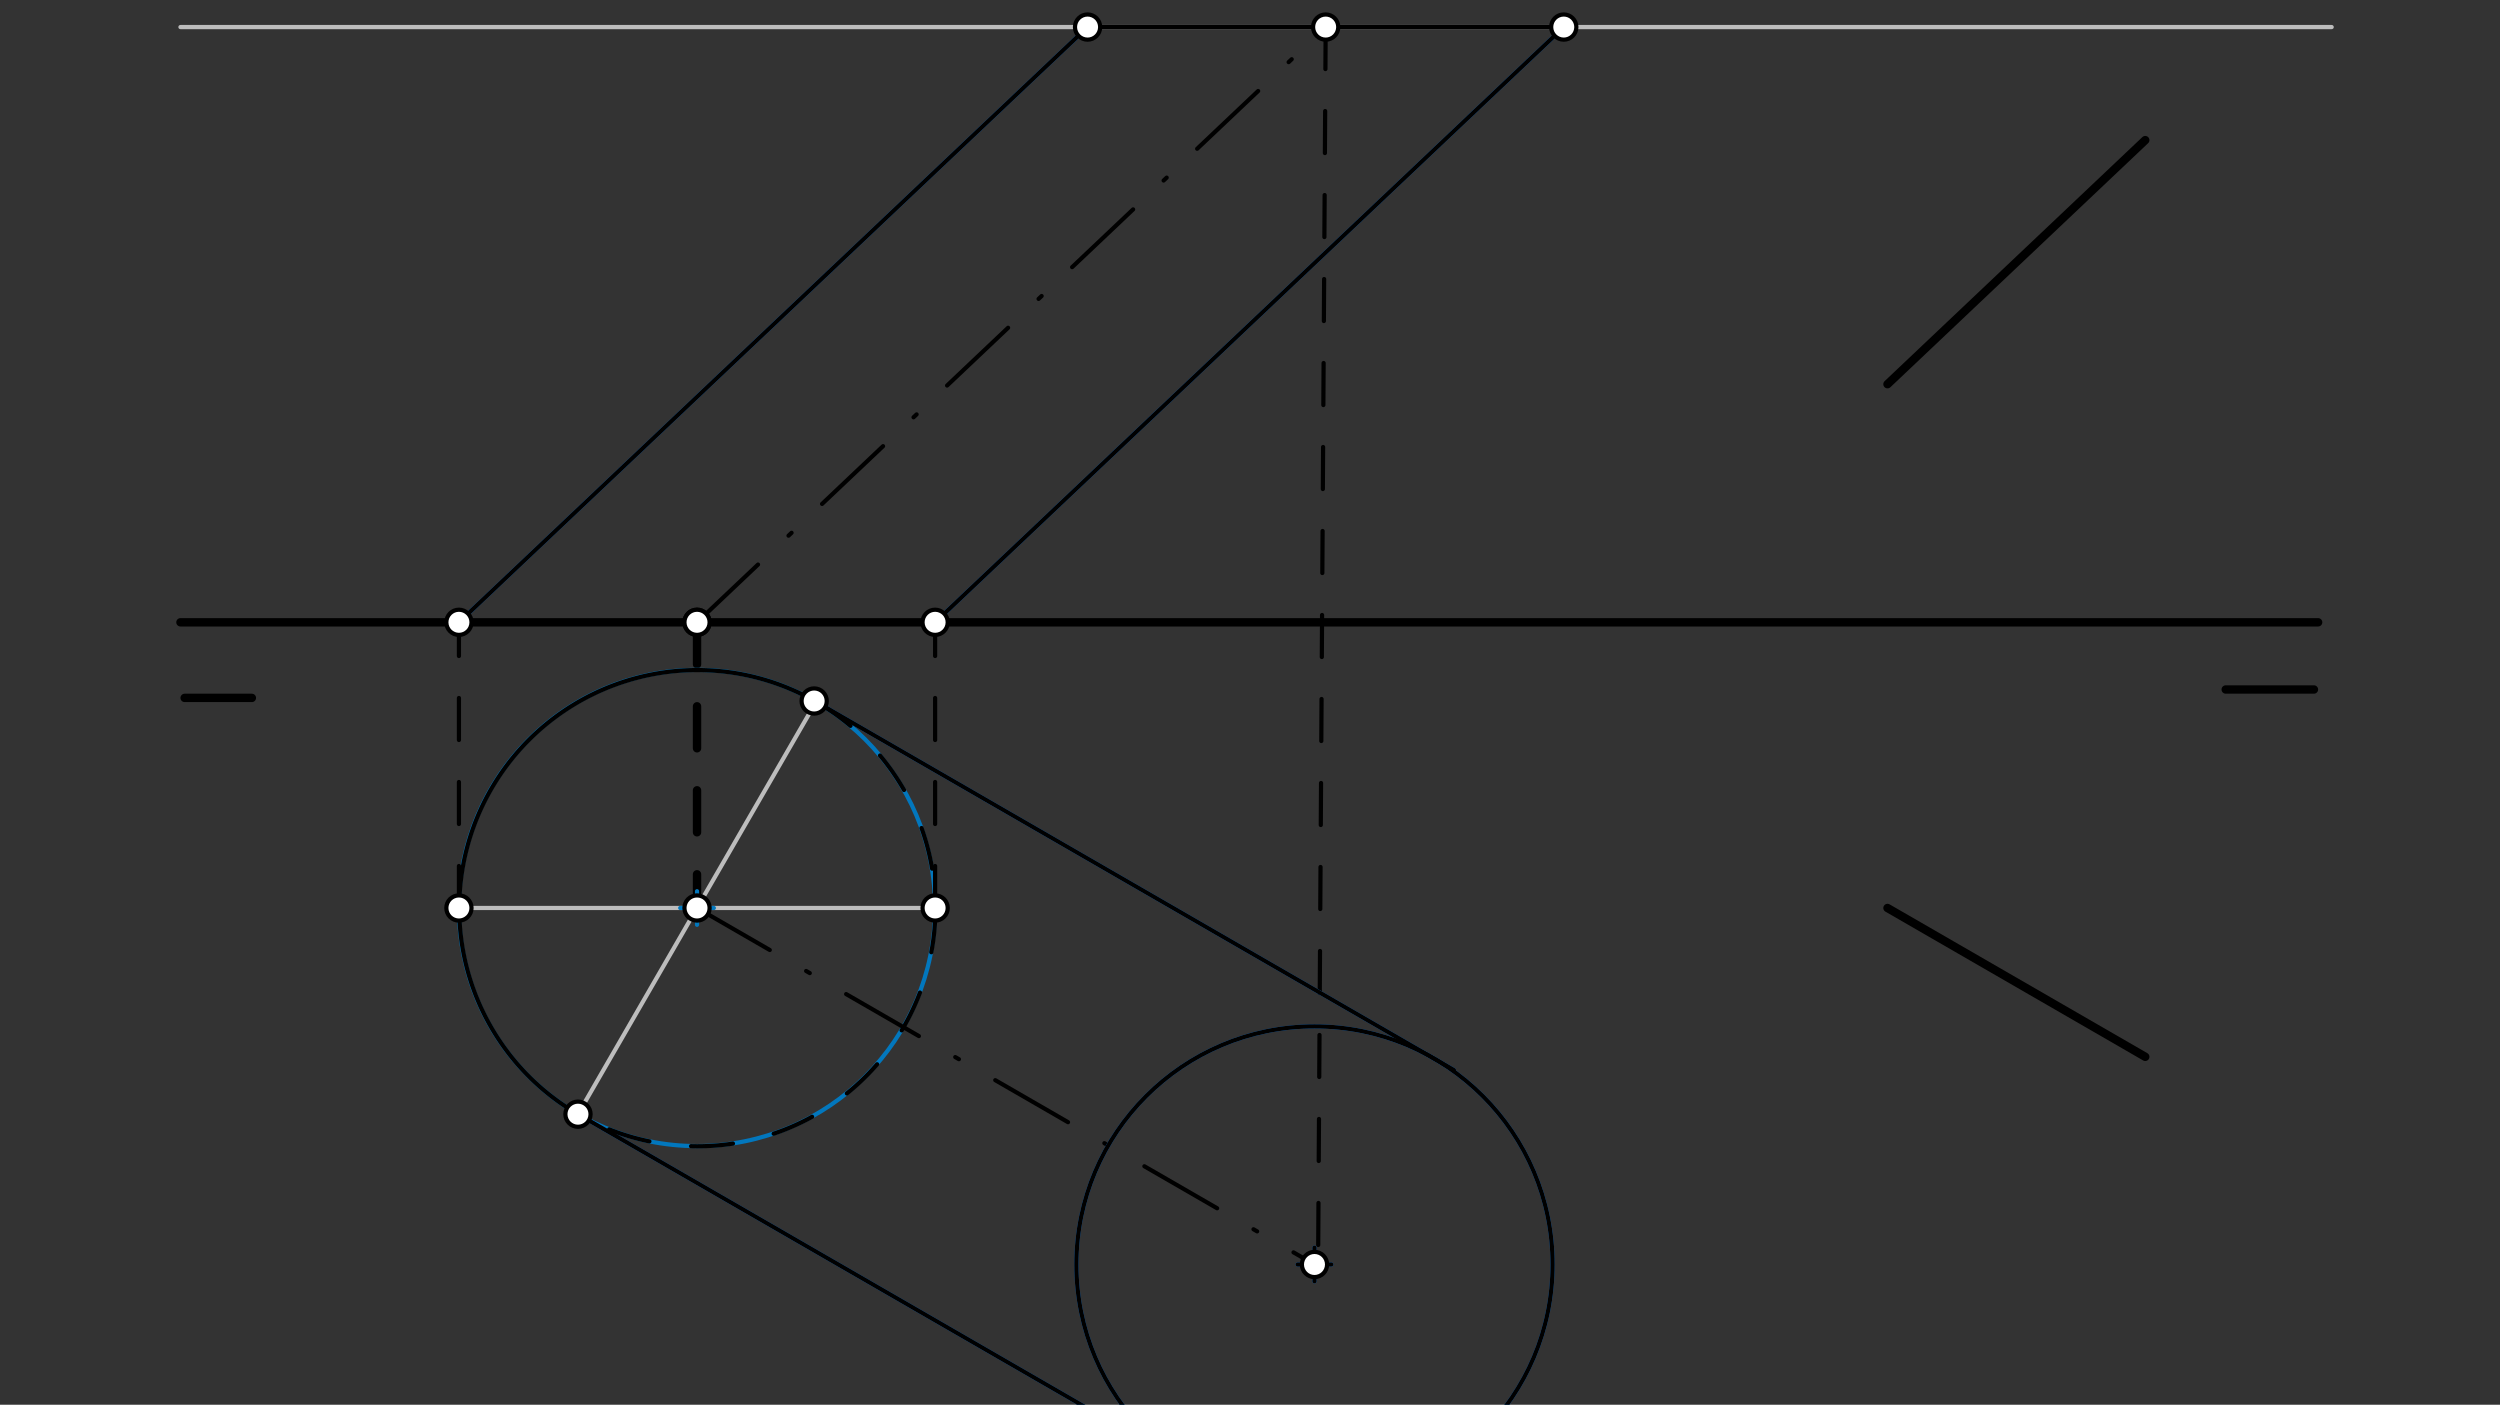 <svg xmlns="http://www.w3.org/2000/svg" class="svg--1it" height="100%" preserveAspectRatio="xMidYMid meet" viewBox="0 0 595.276 334.488" width="100%"><rect x="0" y="0" width="595.276" height="334.488" fill="#333333" stroke="none"/><defs><marker id="marker-arrow" markerHeight="16" markerUnits="userSpaceOnUse" markerWidth="24" orient="auto-start-reverse" refX="24" refY="4" viewBox="0 0 24 8"><path d="M 0 0 L 24 4 L 0 8 z" stroke="inherit"></path></marker></defs><g class="aux-layer--1FB"><g class="element--2qn"><line stroke="#BDBDBD" stroke-dasharray="none" stroke-linecap="round" stroke-width="1" x1="165.969" x2="109.276" y1="216.203" y2="216.203"></line></g><g class="element--2qn"><line stroke="#BDBDBD" stroke-dasharray="none" stroke-linecap="round" stroke-width="1" x1="165.969" x2="222.662" y1="216.203" y2="216.203"></line></g><g class="element--2qn"><line stroke="#BDBDBD" stroke-dasharray="none" stroke-linecap="round" stroke-width="1" x1="42.969" x2="555.194" y1="6.445" y2="6.445"></line></g><g class="element--2qn"><line stroke="#BDBDBD" stroke-dasharray="none" stroke-linecap="round" stroke-width="1" x1="165.969" x2="194.315" y1="216.203" y2="167.105"></line></g><g class="element--2qn"><line stroke="#BDBDBD" stroke-dasharray="none" stroke-linecap="round" stroke-width="1" x1="165.969" x2="137.622" y1="216.203" y2="265.3"></line></g></g><g class="main-layer--3Vd"><g class="element--2qn"><line stroke="#000000" stroke-dasharray="none" stroke-linecap="round" stroke-width="2" x1="42.969" x2="551.969" y1="148.177" y2="148.177"></line></g><g class="element--2qn"><line stroke="#000000" stroke-dasharray="none" stroke-linecap="round" stroke-width="2" x1="43.969" x2="59.969" y1="166.177" y2="166.177"></line></g><g class="element--2qn"><line stroke="#000000" stroke-dasharray="none" stroke-linecap="round" stroke-width="2" x1="529.969" x2="550.969" y1="164.177" y2="164.177"></line></g><g class="element--2qn"><line stroke="#000000" stroke-dasharray="10" stroke-linecap="round" stroke-width="2" x1="165.969" x2="165.969" y1="148.177" y2="216.203"></line></g><g class="element--2qn"><line stroke="#000000" stroke-dasharray="none" stroke-linecap="round" stroke-width="2" x1="449.433" x2="510.805" y1="216.203" y2="251.636"></line></g><g class="element--2qn"><line stroke="#000000" stroke-dasharray="none" stroke-linecap="round" stroke-width="2" x1="449.433" x2="510.805" y1="91.478" y2="33.368"></line></g><g class="element--2qn"><g class="center--1s5"><line x1="161.969" y1="216.203" x2="169.969" y2="216.203" stroke="#0277BD" stroke-width="1" stroke-linecap="round"></line><line x1="165.969" y1="212.203" x2="165.969" y2="220.203" stroke="#0277BD" stroke-width="1" stroke-linecap="round"></line><circle class="hit--230" cx="165.969" cy="216.203" r="4" stroke="none" fill="transparent"></circle></g><circle cx="165.969" cy="216.203" fill="none" r="56.693" stroke="#0277BD" stroke-dasharray="none" stroke-width="1"></circle></g><g class="element--2qn"><line stroke="#000000" stroke-dasharray="10" stroke-linecap="round" stroke-width="1" x1="109.276" x2="109.276" y1="216.203" y2="148.177"></line></g><g class="element--2qn"><line stroke="#000000" stroke-dasharray="10" stroke-linecap="round" stroke-width="1" x1="222.662" x2="222.662" y1="216.203" y2="148.177"></line></g><g class="element--2qn"><line stroke="#1976D2" stroke-dasharray="none" stroke-linecap="round" stroke-width="1" x1="109.276" x2="259.137" y1="148.177" y2="6.28"></line></g><g class="element--2qn"><line stroke="#1976D2" stroke-dasharray="none" stroke-linecap="round" stroke-width="1" x1="222.662" x2="373.055" y1="148.177" y2="5.777"></line></g><g class="element--2qn"><line stroke="#000000" stroke-dasharray="20, 10, 1, 10" stroke-linecap="round" stroke-width="1" x1="165.969" x2="316.028" y1="148.177" y2="6.093"></line></g><g class="element--2qn"><line stroke="#000000" stroke-dasharray="10" stroke-linecap="round" stroke-width="1" x1="315.656" x2="313.861" y1="6.445" y2="299.583"></line></g><g class="element--2qn"><line stroke="#000000" stroke-dasharray="20, 10, 1, 10" stroke-linecap="round" stroke-width="1" x1="165.969" x2="312.993" y1="216.203" y2="301.087"></line></g><g class="element--2qn"><g class="center--1s5"><line x1="308.993" y1="301.087" x2="316.993" y2="301.087" stroke="#1976D2" stroke-width="1" stroke-linecap="round"></line><line x1="312.993" y1="297.087" x2="312.993" y2="305.087" stroke="#1976D2" stroke-width="1" stroke-linecap="round"></line><circle class="hit--230" cx="312.993" cy="301.087" r="4" stroke="none" fill="transparent"></circle></g><circle cx="312.993" cy="301.087" fill="none" r="56.693" stroke="#1976D2" stroke-dasharray="none" stroke-width="1"></circle></g><g class="element--2qn"><line stroke="#1976D2" stroke-dasharray="none" stroke-linecap="round" stroke-width="1" x1="194.315" x2="346.186" y1="167.105" y2="254.788"></line></g><g class="element--2qn"><line stroke="#1976D2" stroke-dasharray="none" stroke-linecap="round" stroke-width="1" x1="137.622" x2="289.493" y1="265.3" y2="352.983"></line></g><g class="element--2qn"><line stroke="#000000" stroke-dasharray="none" stroke-linecap="round" stroke-width="1" x1="109.276" x2="258.963" y1="148.177" y2="6.445"></line></g><g class="element--2qn"><line stroke="#000000" stroke-dasharray="none" stroke-linecap="round" stroke-width="1" x1="222.662" x2="372.349" y1="148.177" y2="6.445"></line></g><g class="element--2qn"><line stroke="#000000" stroke-dasharray="none" stroke-linecap="round" stroke-width="1" x1="258.963" x2="372.349" y1="6.445" y2="6.445"></line></g><g class="element--2qn"><line stroke="#000000" stroke-dasharray="none" stroke-linecap="round" stroke-width="1" x1="194.315" x2="346.186" y1="167.105" y2="254.788"></line></g><g class="element--2qn"><line stroke="#000000" stroke-dasharray="none" stroke-linecap="round" stroke-width="1" x1="137.622" x2="289.493" y1="265.3" y2="352.983"></line></g><g class="element--2qn"><g class="center--1s5"><line x1="308.993" y1="301.087" x2="316.993" y2="301.087" stroke="#000000" stroke-width="1" stroke-linecap="round"></line><line x1="312.993" y1="297.087" x2="312.993" y2="305.087" stroke="#000000" stroke-width="1" stroke-linecap="round"></line><circle class="hit--230" cx="312.993" cy="301.087" r="4" stroke="none" fill="transparent"></circle></g><circle cx="312.993" cy="301.087" fill="none" r="56.693" stroke="#000000" stroke-dasharray="none" stroke-width="1"></circle></g><g class="element--2qn"><path d="M 194.315 167.105 A 56.693 56.693 0 0 0 137.622 265.3" fill="none" stroke="#000000" stroke-dasharray="none" stroke-linecap="round" stroke-width="1"></path></g><g class="element--2qn"><path d="M 194.315 167.105 A 56.693 56.693 0 1 1 137.622 265.3" fill="none" stroke="#000000" stroke-dasharray="10" stroke-linecap="round" stroke-width="1"></path></g><g class="element--2qn"><circle cx="165.969" cy="148.177" r="3" stroke="#000000" stroke-width="1" fill="#ffffff"></circle>}</g><g class="element--2qn"><circle cx="165.969" cy="148.177" r="3" stroke="#000000" stroke-width="1" fill="#ffffff"></circle>}</g><g class="element--2qn"><circle cx="165.969" cy="216.203" r="3" stroke="#000000" stroke-width="1" fill="#ffffff"></circle>}</g><g class="element--2qn"><circle cx="109.276" cy="216.203" r="3" stroke="#000000" stroke-width="1" fill="#ffffff"></circle>}</g><g class="element--2qn"><circle cx="222.662" cy="216.203" r="3" stroke="#000000" stroke-width="1" fill="#ffffff"></circle>}</g><g class="element--2qn"><circle cx="109.276" cy="148.177" r="3" stroke="#000000" stroke-width="1" fill="#ffffff"></circle>}</g><g class="element--2qn"><circle cx="222.662" cy="148.177" r="3" stroke="#000000" stroke-width="1" fill="#ffffff"></circle>}</g><g class="element--2qn"><circle cx="258.963" cy="6.445" r="3" stroke="#000000" stroke-width="1" fill="#ffffff"></circle>}</g><g class="element--2qn"><circle cx="372.349" cy="6.445" r="3" stroke="#000000" stroke-width="1" fill="#ffffff"></circle>}</g><g class="element--2qn"><circle cx="315.656" cy="6.445" r="3" stroke="#000000" stroke-width="1" fill="#ffffff"></circle>}</g><g class="element--2qn"><circle cx="312.993" cy="301.087" r="3" stroke="#000000" stroke-width="1" fill="#ffffff"></circle>}</g><g class="element--2qn"><circle cx="137.622" cy="265.3" r="3" stroke="#000000" stroke-width="1" fill="#ffffff"></circle>}</g><g class="element--2qn"><circle cx="193.861" cy="166.917" r="3" stroke="#000000" stroke-width="1" fill="#ffffff"></circle>}</g></g><g class="snaps-layer--2PT"></g><g class="temp-layer--rAP"></g></svg>